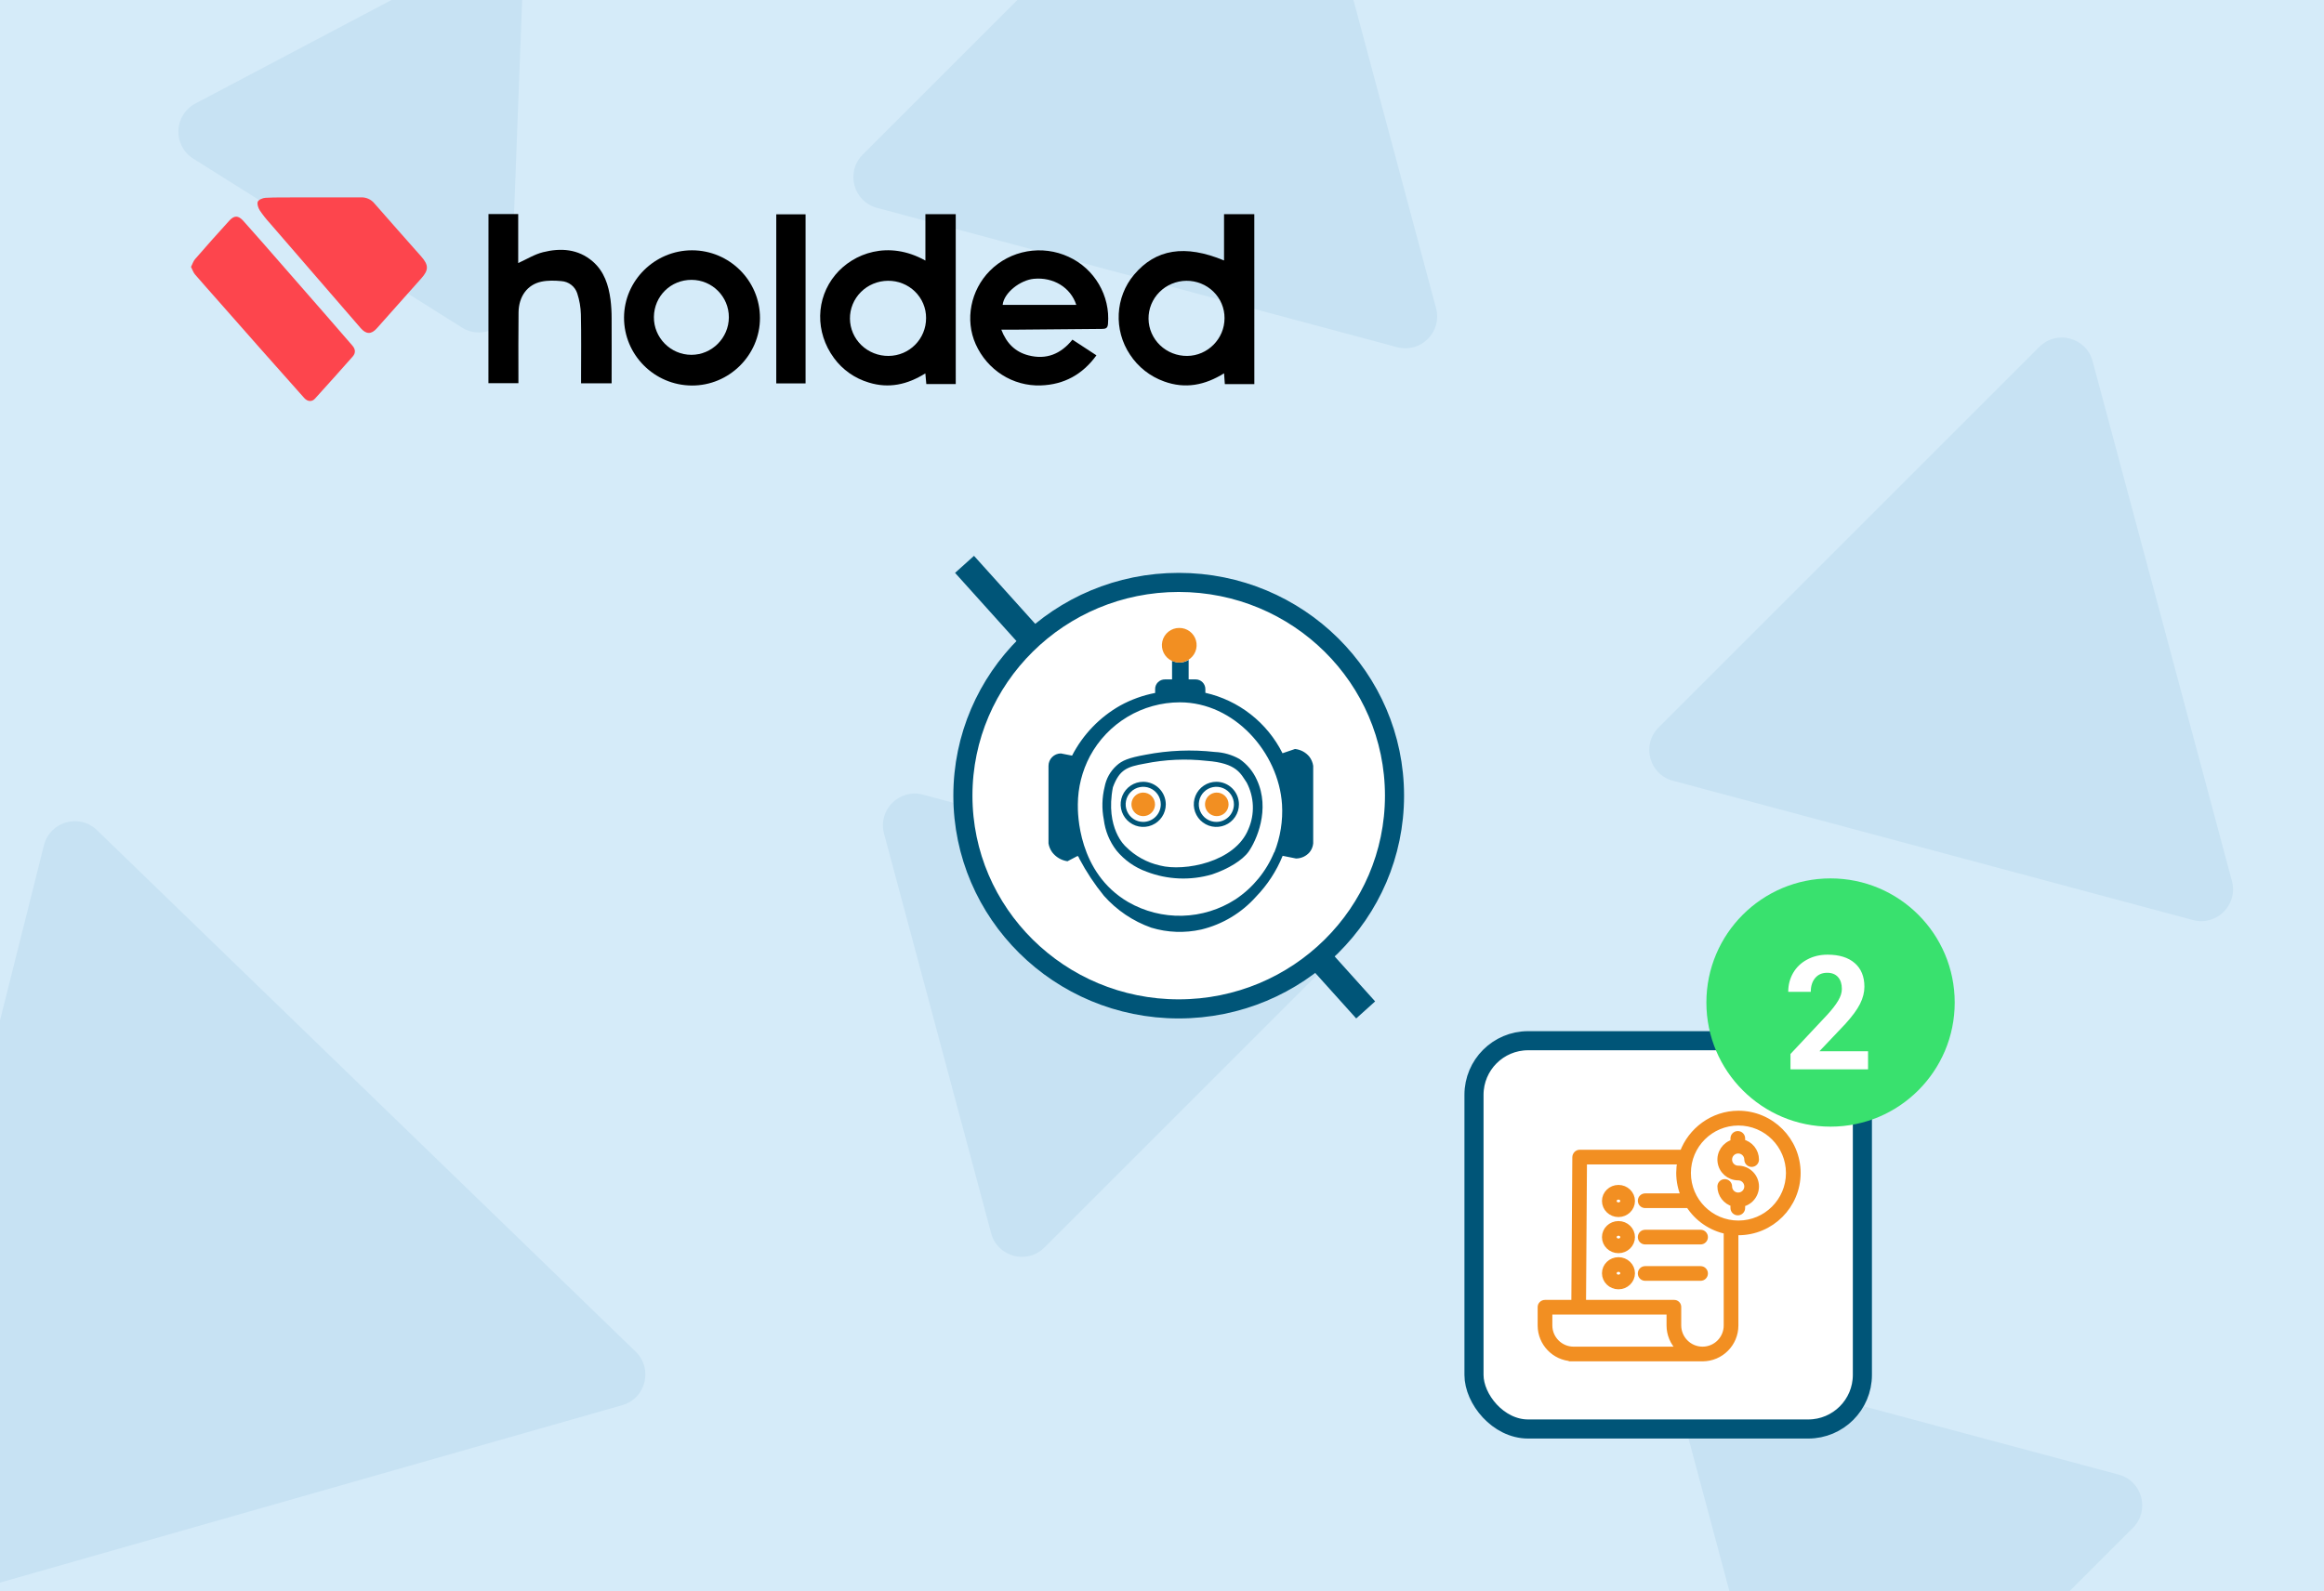 <svg width="365" height="250" viewBox="0 0 365 250" fill="none" xmlns="http://www.w3.org/2000/svg">
<rect x="0" y="0" width="365" height="250" fill="#333333" stroke="none"/>
<g clip-path="url(#clip0_281_73)">
<rect width="365" height="250" fill="#D5EBF9"/>
<path d="M225.543 48.419C226.539 52.137 223.137 55.539 219.419 54.543L137.735 32.656C134.017 31.66 132.772 27.012 135.494 24.291L195.291 -35.506C198.012 -38.228 202.66 -36.983 203.656 -33.265L225.543 48.419Z" fill="#C7E2F3"/>
<path d="M350.543 138.419C351.539 142.137 348.137 145.539 344.419 144.543L262.735 122.656C259.017 121.66 257.772 117.012 260.494 114.291L320.291 54.494C323.012 51.772 327.66 53.017 328.656 56.735L350.543 138.419Z" fill="#C7E2F3"/>
<path d="M80.213 47.416C80.068 51.262 75.813 53.509 72.555 51.46L30.355 24.923C27.096 22.874 27.278 18.067 30.681 16.269L74.763 -7.009C78.166 -8.806 82.239 -6.245 82.094 -2.399L80.213 47.416Z" fill="#C7E2F3"/>
<path d="M164.03 195.989C161.308 198.711 156.661 197.466 155.665 193.748L138.843 130.966C137.846 127.248 141.248 123.846 144.966 124.843L207.748 141.665C211.466 142.661 212.711 147.308 209.989 150.03L164.03 195.989Z" fill="#C7E2F3"/>
<path d="M289.03 285.989C286.308 288.711 281.661 287.466 280.665 283.748L263.843 220.966C262.846 217.248 266.248 213.846 269.966 214.843L332.748 231.665C336.466 232.661 337.711 237.308 334.989 240.03L289.03 285.989Z" fill="#C7E2F3"/>
<path d="M6.901 132.796C7.838 129.063 12.464 127.743 15.229 130.421L99.84 212.354C102.605 215.032 101.434 219.698 97.733 220.754L-15.529 253.062C-19.23 254.118 -22.686 250.771 -21.75 247.038L6.901 132.796Z" fill="#C7E2F3"/>
<line x1="151.487" y1="88.662" x2="214.487" y2="158.662" stroke="#005578" stroke-width="4"/>
<path d="M219.017 125C219.017 143.486 203.858 158.5 185.124 158.5C166.389 158.5 151.23 143.486 151.23 125C151.23 106.514 166.389 91.5 185.124 91.5C203.858 91.5 219.017 106.514 219.017 125Z" fill="white" stroke="#005578" stroke-width="3"/>
<path d="M194.671 119.244C193.488 118.576 192.163 118.197 190.805 118.137C187.182 117.729 183.518 117.875 179.939 118.569C177.236 119.056 176.228 119.477 175.353 120.286C174.387 121.161 173.733 122.328 173.492 123.609C173.073 125.296 173.028 127.054 173.359 128.76C173.573 130.531 174.262 132.211 175.353 133.623C176.598 135.134 178.228 136.282 180.071 136.946C183.365 138.216 186.987 138.364 190.373 137.367C192.91 136.514 195.136 135.151 196.1 133.8C197.308 132.083 199.567 127.154 197.385 122.49C196.796 121.179 195.857 120.056 194.671 119.244ZM196.078 130.244C193.984 135.495 185.953 136.946 182.22 135.982C180.156 135.528 178.266 134.485 176.782 132.98C176.782 132.98 173.536 130.155 174.788 123.686C175.818 120.895 177.003 120.463 179.795 119.964C182.994 119.314 186.276 119.169 189.52 119.532C194.25 119.887 194.848 121.537 195.812 122.966C196.395 124.083 196.722 125.316 196.768 126.575C196.814 127.834 196.578 129.088 196.078 130.244Z" fill="#005578"/>
<path d="M191.038 124.517C190.675 124.53 190.324 124.65 190.029 124.861C189.733 125.072 189.507 125.365 189.377 125.704C189.247 126.043 189.22 126.412 189.298 126.767C189.377 127.121 189.558 127.445 189.82 127.697C190.081 127.949 190.41 128.119 190.767 128.185C191.124 128.251 191.493 128.21 191.827 128.069C192.161 127.927 192.446 127.69 192.646 127.387C192.847 127.085 192.954 126.73 192.954 126.367C192.954 126.118 192.904 125.872 192.807 125.643C192.71 125.414 192.568 125.207 192.389 125.035C192.21 124.862 191.998 124.727 191.766 124.638C191.534 124.549 191.286 124.508 191.038 124.517Z" fill="#F28F22"/>
<path d="M191.038 122.822C190.337 122.822 189.651 123.03 189.069 123.42C188.486 123.809 188.031 124.363 187.763 125.011C187.495 125.658 187.424 126.371 187.561 127.059C187.698 127.746 188.036 128.378 188.531 128.874C189.027 129.369 189.659 129.707 190.346 129.844C191.034 129.98 191.747 129.91 192.394 129.642C193.042 129.374 193.596 128.919 193.985 128.336C194.375 127.753 194.583 127.068 194.583 126.367C194.583 125.427 194.209 124.525 193.544 123.861C192.88 123.196 191.978 122.822 191.038 122.822ZM191.038 129.125C190.492 129.125 189.959 128.964 189.505 128.66C189.052 128.357 188.698 127.927 188.49 127.423C188.281 126.919 188.226 126.364 188.333 125.829C188.439 125.294 188.702 124.802 189.087 124.417C189.473 124.031 189.965 123.768 190.5 123.662C191.035 123.555 191.589 123.61 192.093 123.819C192.597 124.028 193.028 124.381 193.331 124.835C193.634 125.288 193.796 125.822 193.796 126.367C193.793 127.098 193.502 127.798 192.985 128.314C192.468 128.831 191.768 129.122 191.038 129.125Z" fill="#005578"/>
<path d="M179.551 122.822C178.85 122.822 178.164 123.03 177.581 123.42C176.999 123.809 176.544 124.363 176.276 125.011C176.008 125.658 175.937 126.371 176.074 127.059C176.211 127.746 176.549 128.378 177.044 128.874C177.54 129.369 178.172 129.707 178.859 129.844C179.547 129.98 180.26 129.91 180.907 129.642C181.555 129.374 182.109 128.919 182.498 128.336C182.888 127.753 183.096 127.068 183.096 126.367C183.093 125.428 182.718 124.528 182.054 123.864C181.39 123.2 180.49 122.825 179.551 122.822ZM179.551 129.125C179.005 129.125 178.472 128.964 178.018 128.66C177.565 128.357 177.211 127.927 177.003 127.423C176.794 126.919 176.739 126.364 176.846 125.829C176.952 125.294 177.215 124.802 177.6 124.417C177.986 124.031 178.478 123.768 179.013 123.662C179.548 123.555 180.102 123.61 180.606 123.819C181.11 124.028 181.541 124.381 181.844 124.835C182.147 125.288 182.309 125.822 182.309 126.367C182.306 127.098 182.015 127.798 181.498 128.314C180.981 128.831 180.281 129.122 179.551 129.125Z" fill="#005578"/>
<path d="M179.551 124.517C179.185 124.517 178.827 124.626 178.523 124.829C178.219 125.032 177.982 125.321 177.842 125.659C177.702 125.997 177.665 126.369 177.736 126.728C177.808 127.087 177.984 127.416 178.243 127.675C178.501 127.934 178.831 128.11 179.19 128.181C179.549 128.253 179.921 128.216 180.259 128.076C180.597 127.936 180.886 127.699 181.089 127.395C181.292 127.091 181.401 126.733 181.401 126.367C181.401 125.876 181.206 125.406 180.859 125.059C180.512 124.712 180.041 124.517 179.551 124.517Z" fill="#F28F22"/>
<path d="M205.66 118.901C205.382 118.555 205.039 118.268 204.649 118.057C204.259 117.846 203.83 117.715 203.389 117.671L201.428 118.336C200.237 115.956 198.531 113.869 196.436 112.228C194.34 110.586 191.906 109.43 189.31 108.843V108.256C189.31 107.853 189.15 107.467 188.865 107.183C188.581 106.898 188.195 106.738 187.792 106.738H186.685V103.67C186.259 103.945 185.762 104.091 185.256 104.091C184.849 104.086 184.448 103.991 184.081 103.814V106.738H182.974C182.769 106.734 182.565 106.771 182.375 106.847C182.185 106.923 182.011 107.037 181.866 107.181C181.719 107.325 181.604 107.498 181.527 107.688C181.451 107.879 181.415 108.084 181.423 108.289V108.865C179.507 109.233 177.661 109.898 175.951 110.837C172.712 112.668 170.078 115.405 168.374 118.713L166.624 118.369C166.107 118.369 165.611 118.575 165.245 118.94C164.88 119.306 164.674 119.802 164.674 120.319V132.504C164.756 133.004 164.953 133.478 165.25 133.888C165.835 134.658 166.698 135.167 167.654 135.306L169.282 134.453C169.282 134.509 169.282 134.553 169.36 134.597C169.437 134.642 169.437 134.764 169.526 134.919C170.618 136.979 171.909 138.926 173.381 140.734C175.394 143.006 177.952 144.729 180.814 145.741C183.366 146.515 186.076 146.614 188.678 146.029C191.997 145.224 194.991 143.427 197.263 140.878C199.058 139.025 200.48 136.844 201.45 134.453L203.555 134.874C203.959 134.87 204.358 134.779 204.724 134.61C205.091 134.44 205.417 134.194 205.682 133.888C206.002 133.492 206.199 133.011 206.247 132.504V120.319C206.173 119.804 205.972 119.317 205.66 118.901ZM200.121 133.888C198.877 136.897 196.768 139.468 194.062 141.277C191.56 142.895 188.66 143.791 185.682 143.868C182.703 143.944 179.762 143.197 177.18 141.709C169.282 137.09 169.26 127.741 169.282 126.378C169.296 123.732 169.949 121.129 171.188 118.79C172.559 116.237 174.596 114.103 177.082 112.615C179.569 111.126 182.413 110.34 185.311 110.338C193.851 110.338 200.819 118.203 201.351 126.378C201.505 128.939 201.096 131.502 200.154 133.888H200.121Z" fill="#005578"/>
<path d="M185.2 98.652C184.585 98.651 183.987 98.86 183.506 99.244C183.024 99.628 182.688 100.164 182.551 100.764C182.415 101.364 182.486 101.993 182.754 102.547C183.022 103.102 183.471 103.548 184.026 103.814C184.392 103.991 184.793 104.086 185.2 104.091C185.707 104.091 186.203 103.945 186.629 103.67C187.138 103.364 187.531 102.898 187.749 102.346C187.967 101.794 187.997 101.185 187.834 100.614C187.672 100.043 187.326 99.542 186.849 99.187C186.373 98.832 185.794 98.644 185.2 98.652Z" fill="#F28F22"/>
<rect x="231.5" y="163.5" width="61" height="61" rx="8.5" fill="white" stroke="#005578" stroke-width="3"/>
<path d="M272.881 180.72C272.899 180.721 272.916 180.723 272.934 180.723C272.964 180.723 272.995 180.72 273.024 180.716C273.818 180.732 274.453 181.379 274.454 182.173C274.454 182.534 274.746 182.826 275.107 182.826C275.467 182.826 275.76 182.534 275.76 182.173C275.758 180.875 274.855 179.752 273.587 179.473V178.845C273.587 178.485 273.295 178.192 272.934 178.192C272.573 178.192 272.281 178.485 272.281 178.845V179.502C270.941 179.861 270.073 181.157 270.254 182.533C270.435 183.909 271.608 184.938 272.995 184.938C273.801 184.938 274.454 185.591 274.454 186.396C274.454 187.202 273.801 187.855 272.995 187.855C272.19 187.855 271.537 187.202 271.537 186.396C271.537 186.036 271.244 185.744 270.884 185.744C270.523 185.744 270.231 186.036 270.231 186.396C270.232 187.648 271.073 188.742 272.281 189.067V189.782C272.281 190.143 272.573 190.435 272.934 190.435C273.295 190.435 273.587 190.143 273.587 189.782V189.097C274.966 188.795 275.896 187.502 275.744 186.099C275.592 184.696 274.407 183.632 272.995 183.632C272.212 183.633 271.568 183.014 271.537 182.231C271.507 181.449 272.1 180.781 272.881 180.72V180.72Z" fill="#F28F22" stroke="#F28F22"/>
<path d="M273.033 175C269.016 175 265.588 177.621 264.303 181.131H248.097C247.738 181.131 247.447 181.454 247.444 181.813L247.29 204.719H242.67C242.31 204.719 242 204.98 242 205.341V208.248C242.008 210.985 244.164 213.233 246.897 213.356V213.371H267.057V213.352C267.221 213.358 267.288 213.371 267.391 213.371H267.405C270.234 213.366 272.526 211.071 272.526 208.242V193.545C272.689 193.554 272.862 193.559 273.031 193.559C278.143 193.559 282.302 189.391 282.302 184.279C282.302 179.167 278.145 175 273.033 175ZM247.146 212.065H247.141C245.029 212.062 243.315 210.354 243.306 208.241V206.025H262.242V208.232C262.243 209.595 262.787 210.901 263.754 211.862C263.822 211.93 263.907 211.983 263.979 212.065H247.146ZM271.22 208.241C271.22 210.35 269.513 212.061 267.405 212.065H267.392C265.275 212.061 263.558 210.349 263.548 208.233V205.341C263.553 205.174 263.489 205.013 263.371 204.895C263.253 204.777 263.091 204.713 262.924 204.719H248.596L248.745 182.437H263.941C263.825 183.034 263.765 183.642 263.762 184.25C263.761 185.537 264.029 186.81 264.55 187.987H258.383C258.022 187.987 257.73 188.279 257.73 188.64C257.73 189 258.022 189.293 258.383 189.293H265.259C266.606 191.411 268.759 192.888 271.22 193.382V208.241ZM273.033 192.253C268.634 192.253 265.068 188.688 265.068 184.289C265.068 179.89 268.634 176.324 273.033 176.324C277.431 176.324 280.997 179.89 280.997 184.289C280.992 188.685 277.429 192.249 273.033 192.253Z" fill="#F28F22" stroke="#F28F22"/>
<path d="M254.191 192.332C253.039 192.332 252.101 193.24 252.101 194.356C252.101 195.472 253.039 196.38 254.191 196.38C255.344 196.38 256.282 195.472 256.282 194.356C256.282 193.24 255.344 192.332 254.191 192.332ZM254.191 195.074C253.759 195.074 253.407 194.752 253.407 194.356C253.407 193.96 253.759 193.638 254.191 193.638C254.624 193.638 254.976 193.96 254.976 194.356C254.976 194.752 254.624 195.074 254.191 195.074Z" fill="#F28F22" stroke="#F28F22"/>
<path d="M257.73 194.353C257.73 194.714 258.022 195.006 258.383 195.006H267.088C267.449 195.006 267.741 194.714 267.741 194.353C267.741 193.993 267.449 193.7 267.088 193.7H258.383C258.022 193.7 257.73 193.993 257.73 194.353Z" fill="#F28F22" stroke="#F28F22"/>
<path d="M254.191 186.656C253.039 186.656 252.101 187.564 252.101 188.68C252.101 189.796 253.039 190.704 254.191 190.704C255.344 190.704 256.282 189.796 256.282 188.68C256.282 187.564 255.344 186.656 254.191 186.656ZM254.191 189.398C253.759 189.398 253.407 189.076 253.407 188.68C253.407 188.285 253.759 187.962 254.191 187.962C254.624 187.962 254.976 188.284 254.976 188.68C254.976 189.076 254.624 189.398 254.191 189.398V189.398Z" fill="#F28F22" stroke="#F28F22"/>
<path d="M254.191 198.008C253.039 198.008 252.101 198.916 252.101 200.032C252.101 201.147 253.039 202.055 254.191 202.055C255.344 202.055 256.282 201.147 256.282 200.032C256.282 198.916 255.344 198.008 254.191 198.008ZM254.191 200.749C253.759 200.749 253.407 200.428 253.407 200.032C253.407 199.636 253.759 199.314 254.191 199.314C254.624 199.314 254.976 199.636 254.976 200.032C254.976 200.427 254.624 200.749 254.191 200.749Z" fill="#F28F22" stroke="#F28F22"/>
<path d="M267.088 199.414H258.383C258.022 199.414 257.73 199.706 257.73 200.067C257.73 200.427 258.022 200.72 258.383 200.72H267.088C267.449 200.72 267.741 200.427 267.741 200.067C267.741 199.706 267.449 199.414 267.088 199.414Z" fill="#F28F22" stroke="#F28F22"/>
<circle cx="287.5" cy="157.5" r="19.5" fill="#39E16E"/>
<path d="M293.391 168H281.208V165.583L286.958 159.455C287.747 158.592 288.329 157.84 288.704 157.197C289.086 156.554 289.277 155.944 289.277 155.366C289.277 154.576 289.078 153.958 288.679 153.51C288.28 153.055 287.711 152.827 286.97 152.827C286.173 152.827 285.542 153.103 285.078 153.657C284.622 154.202 284.395 154.922 284.395 155.817H280.854C280.854 154.735 281.111 153.746 281.624 152.851C282.144 151.956 282.877 151.256 283.821 150.751C284.765 150.239 285.835 149.982 287.031 149.982C288.862 149.982 290.282 150.422 291.292 151.301C292.309 152.18 292.817 153.421 292.817 155.024C292.817 155.903 292.59 156.798 292.134 157.709C291.678 158.621 290.897 159.683 289.79 160.896L285.75 165.156H293.391V168Z" fill="white"/>
<g clip-path="url(#clip1_281_73)">
<path d="M30 41.934C30.224 41.493 30.353 41.034 30.639 40.707C32.403 38.675 34.193 36.663 36.01 34.669C36.785 33.818 37.422 33.825 38.209 34.695C40.236 36.948 42.225 39.247 44.224 41.532C46.552 44.189 48.876 46.849 51.196 49.512C52.585 51.104 53.969 52.701 55.349 54.302C55.829 54.858 55.892 55.451 55.393 56.014C53.429 58.229 51.462 60.442 49.467 62.631C48.979 63.168 48.301 63.109 47.775 62.522C45.397 59.864 43.029 57.199 40.671 54.524C38.554 52.136 36.447 49.745 34.35 47.351C33.115 45.94 31.843 44.542 30.623 43.112C30.356 42.8 30.228 42.368 30 41.934Z" fill="#FD454D"/>
<path d="M197.002 60.342H192.369C192.33 59.803 192.293 59.302 192.247 58.648C189.248 60.517 186.152 61.142 182.816 59.922C180.622 59.132 178.751 57.66 177.485 55.73C174.876 51.846 175.144 46.677 178.113 43.155C181.516 39.119 186.103 38.367 192.244 40.92V33.651H196.996L197.002 60.342ZM186.327 44.112C184.733 44.129 183.212 44.768 182.098 45.887C180.983 47.006 180.367 48.514 180.385 50.08C180.402 51.645 181.052 53.139 182.191 54.234C183.33 55.329 184.866 55.934 186.459 55.917C189.677 55.895 192.329 53.21 192.321 49.982C192.326 49.208 192.173 48.441 191.873 47.726C191.573 47.011 191.132 46.361 190.574 45.815C190.016 45.269 189.354 44.837 188.625 44.545C187.895 44.252 187.114 44.105 186.327 44.112V44.112Z" fill="black"/>
<path d="M49.43 31.007C51.838 31.007 54.246 31.021 56.663 31.007C57.072 30.988 57.48 31.064 57.853 31.23C58.226 31.396 58.553 31.647 58.808 31.962C61.243 34.766 63.723 37.53 66.177 40.318C67.345 41.646 67.324 42.441 66.191 43.706C63.851 46.321 61.518 48.943 59.193 51.572C58.323 52.552 57.513 52.55 56.642 51.543C51.88 46.046 47.121 40.545 42.365 35.041C41.798 34.422 41.279 33.763 40.811 33.069C40.564 32.676 40.345 32.068 40.486 31.693C40.608 31.376 41.257 31.102 41.689 31.078C43.212 30.995 44.741 31.023 46.276 31.014C47.315 31.002 48.373 31.007 49.43 31.007Z" fill="#FD454D"/>
<path d="M150.107 60.338H145.485C145.436 59.792 145.39 59.298 145.332 58.659C142.523 60.416 139.618 61.076 136.46 60.102C134.249 59.446 132.321 58.089 130.977 56.243C127.998 52.184 128.114 46.885 131.2 43.171C134.01 39.79 139.528 37.686 145.341 40.937V33.65H150.104L150.107 60.338ZM139.445 44.112C138.656 44.119 137.876 44.278 137.15 44.581C136.423 44.884 135.765 45.324 135.212 45.877C134.658 46.43 134.222 47.084 133.926 47.803C133.63 48.522 133.482 49.291 133.489 50.066C133.495 50.841 133.658 51.607 133.966 52.321C134.274 53.034 134.722 53.681 135.285 54.224C135.848 54.768 136.514 55.197 137.246 55.487C137.977 55.778 138.76 55.924 139.549 55.917C142.832 55.9 145.463 53.24 145.447 49.954C145.451 49.181 145.298 48.415 144.997 47.701C144.696 46.987 144.253 46.339 143.695 45.795C143.136 45.251 142.472 44.822 141.742 44.533C141.013 44.244 140.232 44.101 139.445 44.112V44.112Z" fill="black"/>
<path d="M157.263 51.794C158.099 53.973 159.487 55.304 161.536 55.831C164.326 56.551 166.606 55.623 168.435 53.361L172.203 55.825C170.023 58.827 167.133 60.425 163.467 60.551C159.057 60.704 155.047 58.125 153.235 54.063C151.529 50.25 152.434 45.592 155.476 42.53C157.048 40.95 159.082 39.89 161.295 39.498C163.508 39.107 165.791 39.402 167.825 40.344C171.909 42.202 174.394 46.474 174.017 50.897C173.957 51.59 173.634 51.668 173.055 51.671C168.416 51.701 163.776 51.751 159.136 51.794C158.568 51.8 158.018 51.794 157.263 51.794ZM169.038 47.902C168.156 45.148 165.422 43.512 162.377 43.8C160.26 43.999 157.677 45.966 157.475 47.902H169.038Z" fill="black"/>
<path d="M76.72 33.629H81.388V41.329C82.719 40.729 83.945 39.953 85.286 39.62C88.061 38.927 90.797 39.1 93.084 41.069C94.903 42.642 95.578 44.791 95.883 47.062C96.004 48.034 96.063 49.013 96.06 49.992C96.081 53.111 96.06 56.217 96.06 59.33V60.219H91.26V59.243C91.26 55.95 91.305 52.671 91.233 49.387C91.203 48.269 91.011 47.16 90.662 46.095C90.492 45.564 90.164 45.095 89.719 44.751C89.274 44.406 88.734 44.202 88.169 44.164C87.135 44.067 86.052 44.036 85.041 44.247C82.827 44.708 81.476 46.559 81.442 49.07C81.396 52.441 81.424 55.813 81.421 59.186V60.198H76.711L76.72 33.629Z" fill="black"/>
<path d="M119.359 49.959C119.359 55.803 114.504 60.603 108.645 60.567C102.758 60.529 97.988 55.735 98.009 49.879C98.032 44.081 102.838 39.327 108.68 39.324C114.571 39.322 119.364 44.102 119.359 49.959ZM108.622 43.966C105.351 43.954 102.744 46.516 102.7 49.784C102.656 53.053 105.332 55.747 108.59 55.744C111.814 55.744 114.461 53.091 114.472 49.852C114.483 46.613 111.868 43.978 108.622 43.966V43.966Z" fill="black"/>
<path d="M126.519 60.234H121.918V33.67H126.519V60.234Z" fill="black"/>
</g>
</g>
<defs>
<clipPath id="clip0_281_73">
<rect width="365" height="250" fill="white"/>
</clipPath>
<clipPath id="clip1_281_73">
<rect width="167" height="32" fill="white" transform="translate(30 31)"/>
</clipPath>
</defs>
</svg>
